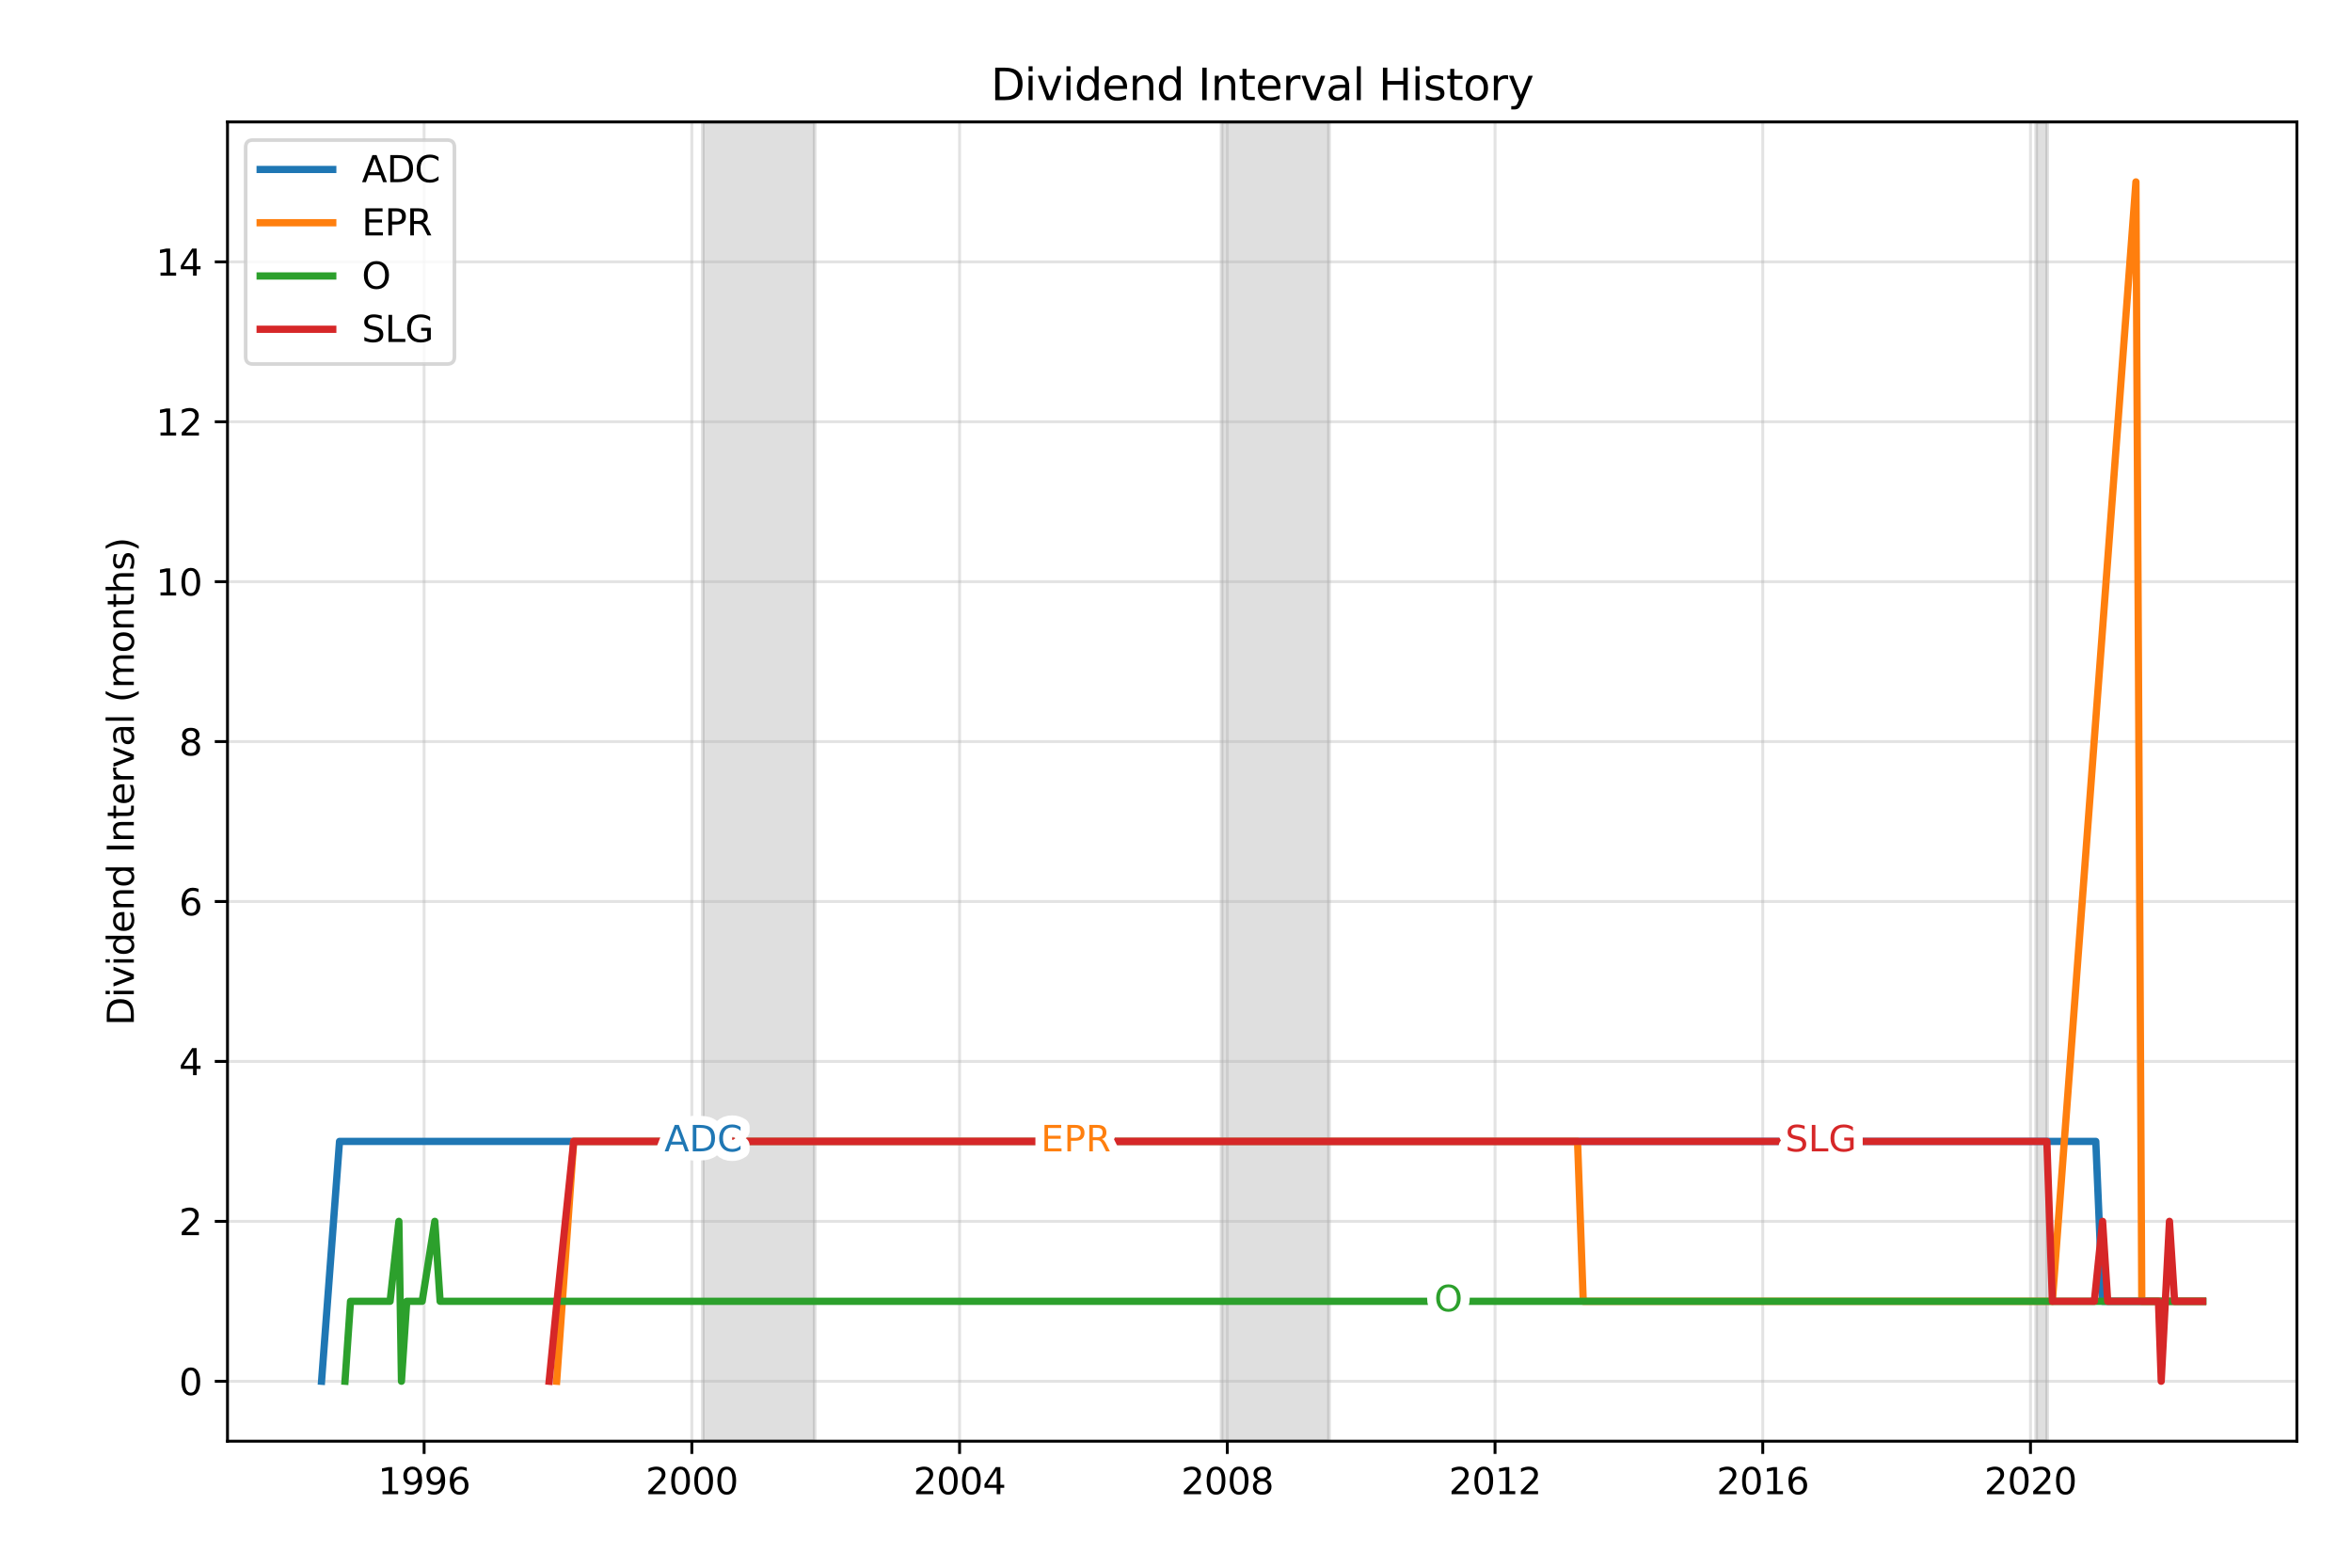 <?xml version="1.0" encoding="utf-8" standalone="no"?>
<!DOCTYPE svg PUBLIC "-//W3C//DTD SVG 1.1//EN"
  "http://www.w3.org/Graphics/SVG/1.1/DTD/svg11.dtd">
<svg xmlns:xlink="http://www.w3.org/1999/xlink" width="648pt" height="432pt" viewBox="0 0 648 432" xmlns="http://www.w3.org/2000/svg" version="1.1">
 <defs>
  <style type="text/css">*{stroke-linejoin: round; stroke-linecap: butt}</style>
 </defs>
 <g id="figure_1">
  <g id="patch_1">
   <path d="M 0 432 
L 648 432 
L 648 0 
L 0 0 
z
" style="fill: #ffffff"/>
  </g>
  <g id="axes_1">
   <g id="patch_2">
    <path d="M 62.677 397.15 
L 632.812 397.15 
L 632.812 33.6 
L 62.677 33.6 
z
" style="fill: #ffffff"/>
   </g>
   <g id="patch_3">
    <path d="M 336.569 397.15 
L 336.569 33.6 
L 366.155 33.6 
L 366.155 397.15 
z
" clip-path="url(#p31784a4da9)" style="fill: #808080; opacity: 0.25; stroke: #808080; stroke-linejoin: miter"/>
   </g>
   <g id="patch_4">
    <path d="M 560.986 397.15 
L 560.986 33.6 
L 564.015 33.6 
L 564.015 397.15 
z
" clip-path="url(#p31784a4da9)" style="fill: #808080; opacity: 0.25; stroke: #808080; stroke-linejoin: miter"/>
   </g>
   <g id="patch_5">
    <path d="M 193.639 397.15 
L 193.639 33.6 
L 224.436 33.6 
L 224.436 397.15 
z
" clip-path="url(#p31784a4da9)" style="fill: #808080; opacity: 0.25; stroke: #808080; stroke-linejoin: miter"/>
   </g>
   <g id="matplotlib.axis_1">
    <g id="xtick_1">
     <g id="line2d_1">
      <path d="M 116.847 397.15 
L 116.847 33.6 
" clip-path="url(#p31784a4da9)" style="fill: none; stroke: #b0b0b0; stroke-opacity: 0.35; stroke-width: 0.8; stroke-linecap: square"/>
     </g>
     <g id="line2d_2">
      <defs>
       <path id="mabb6140035" d="M 0 0 
L 0 3.5 
" style="stroke: #000000; stroke-width: 0.8"/>
      </defs>
      <g>
       <use xlink:href="#mabb6140035" x="116.847" y="397.15" style="stroke: #000000; stroke-width: 0.8"/>
      </g>
     </g>
     <g id="text_1">
      <!-- 1996 -->
      <g transform="translate(104.122 411.748)scale(0.1 -0.1)">
       <defs>
        <path id="DejaVuSans-31" d="M 794 531 
L 1825 531 
L 1825 4091 
L 703 3866 
L 703 4441 
L 1819 4666 
L 2450 4666 
L 2450 531 
L 3481 531 
L 3481 0 
L 794 0 
L 794 531 
z
" transform="scale(0.016)"/>
        <path id="DejaVuSans-39" d="M 703 97 
L 703 672 
Q 941 559 1184 500 
Q 1428 441 1663 441 
Q 2288 441 2617 861 
Q 2947 1281 2994 2138 
Q 2813 1869 2534 1725 
Q 2256 1581 1919 1581 
Q 1219 1581 811 2004 
Q 403 2428 403 3163 
Q 403 3881 828 4315 
Q 1253 4750 1959 4750 
Q 2769 4750 3195 4129 
Q 3622 3509 3622 2328 
Q 3622 1225 3098 567 
Q 2575 -91 1691 -91 
Q 1453 -91 1209 -44 
Q 966 3 703 97 
z
M 1959 2075 
Q 2384 2075 2632 2365 
Q 2881 2656 2881 3163 
Q 2881 3666 2632 3958 
Q 2384 4250 1959 4250 
Q 1534 4250 1286 3958 
Q 1038 3666 1038 3163 
Q 1038 2656 1286 2365 
Q 1534 2075 1959 2075 
z
" transform="scale(0.016)"/>
        <path id="DejaVuSans-36" d="M 2113 2584 
Q 1688 2584 1439 2293 
Q 1191 2003 1191 1497 
Q 1191 994 1439 701 
Q 1688 409 2113 409 
Q 2538 409 2786 701 
Q 3034 994 3034 1497 
Q 3034 2003 2786 2293 
Q 2538 2584 2113 2584 
z
M 3366 4563 
L 3366 3988 
Q 3128 4100 2886 4159 
Q 2644 4219 2406 4219 
Q 1781 4219 1451 3797 
Q 1122 3375 1075 2522 
Q 1259 2794 1537 2939 
Q 1816 3084 2150 3084 
Q 2853 3084 3261 2657 
Q 3669 2231 3669 1497 
Q 3669 778 3244 343 
Q 2819 -91 2113 -91 
Q 1303 -91 875 529 
Q 447 1150 447 2328 
Q 447 3434 972 4092 
Q 1497 4750 2381 4750 
Q 2619 4750 2861 4703 
Q 3103 4656 3366 4563 
z
" transform="scale(0.016)"/>
       </defs>
       <use xlink:href="#DejaVuSans-31"/>
       <use xlink:href="#DejaVuSans-39" x="63.623"/>
       <use xlink:href="#DejaVuSans-39" x="127.246"/>
       <use xlink:href="#DejaVuSans-36" x="190.869"/>
      </g>
     </g>
    </g>
    <g id="xtick_2">
     <g id="line2d_3">
      <path d="M 190.609 397.15 
L 190.609 33.6 
" clip-path="url(#p31784a4da9)" style="fill: none; stroke: #b0b0b0; stroke-opacity: 0.35; stroke-width: 0.8; stroke-linecap: square"/>
     </g>
     <g id="line2d_4">
      <g>
       <use xlink:href="#mabb6140035" x="190.609" y="397.15" style="stroke: #000000; stroke-width: 0.8"/>
      </g>
     </g>
     <g id="text_2">
      <!-- 2000 -->
      <g transform="translate(177.884 411.748)scale(0.1 -0.1)">
       <defs>
        <path id="DejaVuSans-32" d="M 1228 531 
L 3431 531 
L 3431 0 
L 469 0 
L 469 531 
Q 828 903 1448 1529 
Q 2069 2156 2228 2338 
Q 2531 2678 2651 2914 
Q 2772 3150 2772 3378 
Q 2772 3750 2511 3984 
Q 2250 4219 1831 4219 
Q 1534 4219 1204 4116 
Q 875 4013 500 3803 
L 500 4441 
Q 881 4594 1212 4672 
Q 1544 4750 1819 4750 
Q 2544 4750 2975 4387 
Q 3406 4025 3406 3419 
Q 3406 3131 3298 2873 
Q 3191 2616 2906 2266 
Q 2828 2175 2409 1742 
Q 1991 1309 1228 531 
z
" transform="scale(0.016)"/>
        <path id="DejaVuSans-30" d="M 2034 4250 
Q 1547 4250 1301 3770 
Q 1056 3291 1056 2328 
Q 1056 1369 1301 889 
Q 1547 409 2034 409 
Q 2525 409 2770 889 
Q 3016 1369 3016 2328 
Q 3016 3291 2770 3770 
Q 2525 4250 2034 4250 
z
M 2034 4750 
Q 2819 4750 3233 4129 
Q 3647 3509 3647 2328 
Q 3647 1150 3233 529 
Q 2819 -91 2034 -91 
Q 1250 -91 836 529 
Q 422 1150 422 2328 
Q 422 3509 836 4129 
Q 1250 4750 2034 4750 
z
" transform="scale(0.016)"/>
       </defs>
       <use xlink:href="#DejaVuSans-32"/>
       <use xlink:href="#DejaVuSans-30" x="63.623"/>
       <use xlink:href="#DejaVuSans-30" x="127.246"/>
       <use xlink:href="#DejaVuSans-30" x="190.869"/>
      </g>
     </g>
    </g>
    <g id="xtick_3">
     <g id="line2d_5">
      <path d="M 264.372 397.15 
L 264.372 33.6 
" clip-path="url(#p31784a4da9)" style="fill: none; stroke: #b0b0b0; stroke-opacity: 0.35; stroke-width: 0.8; stroke-linecap: square"/>
     </g>
     <g id="line2d_6">
      <g>
       <use xlink:href="#mabb6140035" x="264.372" y="397.15" style="stroke: #000000; stroke-width: 0.8"/>
      </g>
     </g>
     <g id="text_3">
      <!-- 2004 -->
      <g transform="translate(251.647 411.748)scale(0.1 -0.1)">
       <defs>
        <path id="DejaVuSans-34" d="M 2419 4116 
L 825 1625 
L 2419 1625 
L 2419 4116 
z
M 2253 4666 
L 3047 4666 
L 3047 1625 
L 3713 1625 
L 3713 1100 
L 3047 1100 
L 3047 0 
L 2419 0 
L 2419 1100 
L 313 1100 
L 313 1709 
L 2253 4666 
z
" transform="scale(0.016)"/>
       </defs>
       <use xlink:href="#DejaVuSans-32"/>
       <use xlink:href="#DejaVuSans-30" x="63.623"/>
       <use xlink:href="#DejaVuSans-30" x="127.246"/>
       <use xlink:href="#DejaVuSans-34" x="190.869"/>
      </g>
     </g>
    </g>
    <g id="xtick_4">
     <g id="line2d_7">
      <path d="M 338.134 397.15 
L 338.134 33.6 
" clip-path="url(#p31784a4da9)" style="fill: none; stroke: #b0b0b0; stroke-opacity: 0.35; stroke-width: 0.8; stroke-linecap: square"/>
     </g>
     <g id="line2d_8">
      <g>
       <use xlink:href="#mabb6140035" x="338.134" y="397.15" style="stroke: #000000; stroke-width: 0.8"/>
      </g>
     </g>
     <g id="text_4">
      <!-- 2008 -->
      <g transform="translate(325.409 411.748)scale(0.1 -0.1)">
       <defs>
        <path id="DejaVuSans-38" d="M 2034 2216 
Q 1584 2216 1326 1975 
Q 1069 1734 1069 1313 
Q 1069 891 1326 650 
Q 1584 409 2034 409 
Q 2484 409 2743 651 
Q 3003 894 3003 1313 
Q 3003 1734 2745 1975 
Q 2488 2216 2034 2216 
z
M 1403 2484 
Q 997 2584 770 2862 
Q 544 3141 544 3541 
Q 544 4100 942 4425 
Q 1341 4750 2034 4750 
Q 2731 4750 3128 4425 
Q 3525 4100 3525 3541 
Q 3525 3141 3298 2862 
Q 3072 2584 2669 2484 
Q 3125 2378 3379 2068 
Q 3634 1759 3634 1313 
Q 3634 634 3220 271 
Q 2806 -91 2034 -91 
Q 1263 -91 848 271 
Q 434 634 434 1313 
Q 434 1759 690 2068 
Q 947 2378 1403 2484 
z
M 1172 3481 
Q 1172 3119 1398 2916 
Q 1625 2713 2034 2713 
Q 2441 2713 2670 2916 
Q 2900 3119 2900 3481 
Q 2900 3844 2670 4047 
Q 2441 4250 2034 4250 
Q 1625 4250 1398 4047 
Q 1172 3844 1172 3481 
z
" transform="scale(0.016)"/>
       </defs>
       <use xlink:href="#DejaVuSans-32"/>
       <use xlink:href="#DejaVuSans-30" x="63.623"/>
       <use xlink:href="#DejaVuSans-30" x="127.246"/>
       <use xlink:href="#DejaVuSans-38" x="190.869"/>
      </g>
     </g>
    </g>
    <g id="xtick_5">
     <g id="line2d_9">
      <path d="M 411.896 397.15 
L 411.896 33.6 
" clip-path="url(#p31784a4da9)" style="fill: none; stroke: #b0b0b0; stroke-opacity: 0.35; stroke-width: 0.8; stroke-linecap: square"/>
     </g>
     <g id="line2d_10">
      <g>
       <use xlink:href="#mabb6140035" x="411.896" y="397.15" style="stroke: #000000; stroke-width: 0.8"/>
      </g>
     </g>
     <g id="text_5">
      <!-- 2012 -->
      <g transform="translate(399.171 411.748)scale(0.1 -0.1)">
       <use xlink:href="#DejaVuSans-32"/>
       <use xlink:href="#DejaVuSans-30" x="63.623"/>
       <use xlink:href="#DejaVuSans-31" x="127.246"/>
       <use xlink:href="#DejaVuSans-32" x="190.869"/>
      </g>
     </g>
    </g>
    <g id="xtick_6">
     <g id="line2d_11">
      <path d="M 485.659 397.15 
L 485.659 33.6 
" clip-path="url(#p31784a4da9)" style="fill: none; stroke: #b0b0b0; stroke-opacity: 0.35; stroke-width: 0.8; stroke-linecap: square"/>
     </g>
     <g id="line2d_12">
      <g>
       <use xlink:href="#mabb6140035" x="485.659" y="397.15" style="stroke: #000000; stroke-width: 0.8"/>
      </g>
     </g>
     <g id="text_6">
      <!-- 2016 -->
      <g transform="translate(472.934 411.748)scale(0.1 -0.1)">
       <use xlink:href="#DejaVuSans-32"/>
       <use xlink:href="#DejaVuSans-30" x="63.623"/>
       <use xlink:href="#DejaVuSans-31" x="127.246"/>
       <use xlink:href="#DejaVuSans-36" x="190.869"/>
      </g>
     </g>
    </g>
    <g id="xtick_7">
     <g id="line2d_13">
      <path d="M 559.421 397.15 
L 559.421 33.6 
" clip-path="url(#p31784a4da9)" style="fill: none; stroke: #b0b0b0; stroke-opacity: 0.35; stroke-width: 0.8; stroke-linecap: square"/>
     </g>
     <g id="line2d_14">
      <g>
       <use xlink:href="#mabb6140035" x="559.421" y="397.15" style="stroke: #000000; stroke-width: 0.8"/>
      </g>
     </g>
     <g id="text_7">
      <!-- 2020 -->
      <g transform="translate(546.696 411.748)scale(0.1 -0.1)">
       <use xlink:href="#DejaVuSans-32"/>
       <use xlink:href="#DejaVuSans-30" x="63.623"/>
       <use xlink:href="#DejaVuSans-32" x="127.246"/>
       <use xlink:href="#DejaVuSans-30" x="190.869"/>
      </g>
     </g>
    </g>
   </g>
   <g id="matplotlib.axis_2">
    <g id="ytick_1">
     <g id="line2d_15">
      <path d="M 62.677 380.625 
L 632.812 380.625 
" clip-path="url(#p31784a4da9)" style="fill: none; stroke: #b0b0b0; stroke-opacity: 0.35; stroke-width: 0.8; stroke-linecap: square"/>
     </g>
     <g id="line2d_16">
      <defs>
       <path id="mb81b1c0704" d="M 0 0 
L -3.5 0 
" style="stroke: #000000; stroke-width: 0.8"/>
      </defs>
      <g>
       <use xlink:href="#mb81b1c0704" x="62.677" y="380.625" style="stroke: #000000; stroke-width: 0.8"/>
      </g>
     </g>
     <g id="text_8">
      <!-- 0 -->
      <g transform="translate(49.314 384.424)scale(0.1 -0.1)">
       <use xlink:href="#DejaVuSans-30"/>
      </g>
     </g>
    </g>
    <g id="ytick_2">
     <g id="line2d_17">
      <path d="M 62.677 336.558 
L 632.812 336.558 
" clip-path="url(#p31784a4da9)" style="fill: none; stroke: #b0b0b0; stroke-opacity: 0.35; stroke-width: 0.8; stroke-linecap: square"/>
     </g>
     <g id="line2d_18">
      <g>
       <use xlink:href="#mb81b1c0704" x="62.677" y="336.558" style="stroke: #000000; stroke-width: 0.8"/>
      </g>
     </g>
     <g id="text_9">
      <!-- 2 -->
      <g transform="translate(49.314 340.358)scale(0.1 -0.1)">
       <use xlink:href="#DejaVuSans-32"/>
      </g>
     </g>
    </g>
    <g id="ytick_3">
     <g id="line2d_19">
      <path d="M 62.677 292.492 
L 632.812 292.492 
" clip-path="url(#p31784a4da9)" style="fill: none; stroke: #b0b0b0; stroke-opacity: 0.35; stroke-width: 0.8; stroke-linecap: square"/>
     </g>
     <g id="line2d_20">
      <g>
       <use xlink:href="#mb81b1c0704" x="62.677" y="292.492" style="stroke: #000000; stroke-width: 0.8"/>
      </g>
     </g>
     <g id="text_10">
      <!-- 4 -->
      <g transform="translate(49.314 296.291)scale(0.1 -0.1)">
       <use xlink:href="#DejaVuSans-34"/>
      </g>
     </g>
    </g>
    <g id="ytick_4">
     <g id="line2d_21">
      <path d="M 62.677 248.425 
L 632.812 248.425 
" clip-path="url(#p31784a4da9)" style="fill: none; stroke: #b0b0b0; stroke-opacity: 0.35; stroke-width: 0.8; stroke-linecap: square"/>
     </g>
     <g id="line2d_22">
      <g>
       <use xlink:href="#mb81b1c0704" x="62.677" y="248.425" style="stroke: #000000; stroke-width: 0.8"/>
      </g>
     </g>
     <g id="text_11">
      <!-- 6 -->
      <g transform="translate(49.314 252.224)scale(0.1 -0.1)">
       <use xlink:href="#DejaVuSans-36"/>
      </g>
     </g>
    </g>
    <g id="ytick_5">
     <g id="line2d_23">
      <path d="M 62.677 204.358 
L 632.812 204.358 
" clip-path="url(#p31784a4da9)" style="fill: none; stroke: #b0b0b0; stroke-opacity: 0.35; stroke-width: 0.8; stroke-linecap: square"/>
     </g>
     <g id="line2d_24">
      <g>
       <use xlink:href="#mb81b1c0704" x="62.677" y="204.358" style="stroke: #000000; stroke-width: 0.8"/>
      </g>
     </g>
     <g id="text_12">
      <!-- 8 -->
      <g transform="translate(49.314 208.158)scale(0.1 -0.1)">
       <use xlink:href="#DejaVuSans-38"/>
      </g>
     </g>
    </g>
    <g id="ytick_6">
     <g id="line2d_25">
      <path d="M 62.677 160.292 
L 632.812 160.292 
" clip-path="url(#p31784a4da9)" style="fill: none; stroke: #b0b0b0; stroke-opacity: 0.35; stroke-width: 0.8; stroke-linecap: square"/>
     </g>
     <g id="line2d_26">
      <g>
       <use xlink:href="#mb81b1c0704" x="62.677" y="160.292" style="stroke: #000000; stroke-width: 0.8"/>
      </g>
     </g>
     <g id="text_13">
      <!-- 10 -->
      <g transform="translate(42.952 164.091)scale(0.1 -0.1)">
       <use xlink:href="#DejaVuSans-31"/>
       <use xlink:href="#DejaVuSans-30" x="63.623"/>
      </g>
     </g>
    </g>
    <g id="ytick_7">
     <g id="line2d_27">
      <path d="M 62.677 116.225 
L 632.812 116.225 
" clip-path="url(#p31784a4da9)" style="fill: none; stroke: #b0b0b0; stroke-opacity: 0.35; stroke-width: 0.8; stroke-linecap: square"/>
     </g>
     <g id="line2d_28">
      <g>
       <use xlink:href="#mb81b1c0704" x="62.677" y="116.225" style="stroke: #000000; stroke-width: 0.8"/>
      </g>
     </g>
     <g id="text_14">
      <!-- 12 -->
      <g transform="translate(42.952 120.024)scale(0.1 -0.1)">
       <use xlink:href="#DejaVuSans-31"/>
       <use xlink:href="#DejaVuSans-32" x="63.623"/>
      </g>
     </g>
    </g>
    <g id="ytick_8">
     <g id="line2d_29">
      <path d="M 62.677 72.158 
L 632.812 72.158 
" clip-path="url(#p31784a4da9)" style="fill: none; stroke: #b0b0b0; stroke-opacity: 0.35; stroke-width: 0.8; stroke-linecap: square"/>
     </g>
     <g id="line2d_30">
      <g>
       <use xlink:href="#mb81b1c0704" x="62.677" y="72.158" style="stroke: #000000; stroke-width: 0.8"/>
      </g>
     </g>
     <g id="text_15">
      <!-- 14 -->
      <g transform="translate(42.952 75.958)scale(0.1 -0.1)">
       <use xlink:href="#DejaVuSans-31"/>
       <use xlink:href="#DejaVuSans-34" x="63.623"/>
      </g>
     </g>
    </g>
    <g id="text_16">
     <!-- Dividend Interval (months) -->
     <g transform="translate(36.872 282.616)rotate(-90)scale(0.1 -0.1)">
      <defs>
       <path id="DejaVuSans-44" d="M 1259 4147 
L 1259 519 
L 2022 519 
Q 2988 519 3436 956 
Q 3884 1394 3884 2338 
Q 3884 3275 3436 3711 
Q 2988 4147 2022 4147 
L 1259 4147 
z
M 628 4666 
L 1925 4666 
Q 3281 4666 3915 4102 
Q 4550 3538 4550 2338 
Q 4550 1131 3912 565 
Q 3275 0 1925 0 
L 628 0 
L 628 4666 
z
" transform="scale(0.016)"/>
       <path id="DejaVuSans-69" d="M 603 3500 
L 1178 3500 
L 1178 0 
L 603 0 
L 603 3500 
z
M 603 4863 
L 1178 4863 
L 1178 4134 
L 603 4134 
L 603 4863 
z
" transform="scale(0.016)"/>
       <path id="DejaVuSans-76" d="M 191 3500 
L 800 3500 
L 1894 563 
L 2988 3500 
L 3597 3500 
L 2284 0 
L 1503 0 
L 191 3500 
z
" transform="scale(0.016)"/>
       <path id="DejaVuSans-64" d="M 2906 2969 
L 2906 4863 
L 3481 4863 
L 3481 0 
L 2906 0 
L 2906 525 
Q 2725 213 2448 61 
Q 2172 -91 1784 -91 
Q 1150 -91 751 415 
Q 353 922 353 1747 
Q 353 2572 751 3078 
Q 1150 3584 1784 3584 
Q 2172 3584 2448 3432 
Q 2725 3281 2906 2969 
z
M 947 1747 
Q 947 1113 1208 752 
Q 1469 391 1925 391 
Q 2381 391 2643 752 
Q 2906 1113 2906 1747 
Q 2906 2381 2643 2742 
Q 2381 3103 1925 3103 
Q 1469 3103 1208 2742 
Q 947 2381 947 1747 
z
" transform="scale(0.016)"/>
       <path id="DejaVuSans-65" d="M 3597 1894 
L 3597 1613 
L 953 1613 
Q 991 1019 1311 708 
Q 1631 397 2203 397 
Q 2534 397 2845 478 
Q 3156 559 3463 722 
L 3463 178 
Q 3153 47 2828 -22 
Q 2503 -91 2169 -91 
Q 1331 -91 842 396 
Q 353 884 353 1716 
Q 353 2575 817 3079 
Q 1281 3584 2069 3584 
Q 2775 3584 3186 3129 
Q 3597 2675 3597 1894 
z
M 3022 2063 
Q 3016 2534 2758 2815 
Q 2500 3097 2075 3097 
Q 1594 3097 1305 2825 
Q 1016 2553 972 2059 
L 3022 2063 
z
" transform="scale(0.016)"/>
       <path id="DejaVuSans-6e" d="M 3513 2113 
L 3513 0 
L 2938 0 
L 2938 2094 
Q 2938 2591 2744 2837 
Q 2550 3084 2163 3084 
Q 1697 3084 1428 2787 
Q 1159 2491 1159 1978 
L 1159 0 
L 581 0 
L 581 3500 
L 1159 3500 
L 1159 2956 
Q 1366 3272 1645 3428 
Q 1925 3584 2291 3584 
Q 2894 3584 3203 3211 
Q 3513 2838 3513 2113 
z
" transform="scale(0.016)"/>
       <path id="DejaVuSans-20" transform="scale(0.016)"/>
       <path id="DejaVuSans-49" d="M 628 4666 
L 1259 4666 
L 1259 0 
L 628 0 
L 628 4666 
z
" transform="scale(0.016)"/>
       <path id="DejaVuSans-74" d="M 1172 4494 
L 1172 3500 
L 2356 3500 
L 2356 3053 
L 1172 3053 
L 1172 1153 
Q 1172 725 1289 603 
Q 1406 481 1766 481 
L 2356 481 
L 2356 0 
L 1766 0 
Q 1100 0 847 248 
Q 594 497 594 1153 
L 594 3053 
L 172 3053 
L 172 3500 
L 594 3500 
L 594 4494 
L 1172 4494 
z
" transform="scale(0.016)"/>
       <path id="DejaVuSans-72" d="M 2631 2963 
Q 2534 3019 2420 3045 
Q 2306 3072 2169 3072 
Q 1681 3072 1420 2755 
Q 1159 2438 1159 1844 
L 1159 0 
L 581 0 
L 581 3500 
L 1159 3500 
L 1159 2956 
Q 1341 3275 1631 3429 
Q 1922 3584 2338 3584 
Q 2397 3584 2469 3576 
Q 2541 3569 2628 3553 
L 2631 2963 
z
" transform="scale(0.016)"/>
       <path id="DejaVuSans-61" d="M 2194 1759 
Q 1497 1759 1228 1600 
Q 959 1441 959 1056 
Q 959 750 1161 570 
Q 1363 391 1709 391 
Q 2188 391 2477 730 
Q 2766 1069 2766 1631 
L 2766 1759 
L 2194 1759 
z
M 3341 1997 
L 3341 0 
L 2766 0 
L 2766 531 
Q 2569 213 2275 61 
Q 1981 -91 1556 -91 
Q 1019 -91 701 211 
Q 384 513 384 1019 
Q 384 1609 779 1909 
Q 1175 2209 1959 2209 
L 2766 2209 
L 2766 2266 
Q 2766 2663 2505 2880 
Q 2244 3097 1772 3097 
Q 1472 3097 1187 3025 
Q 903 2953 641 2809 
L 641 3341 
Q 956 3463 1253 3523 
Q 1550 3584 1831 3584 
Q 2591 3584 2966 3190 
Q 3341 2797 3341 1997 
z
" transform="scale(0.016)"/>
       <path id="DejaVuSans-6c" d="M 603 4863 
L 1178 4863 
L 1178 0 
L 603 0 
L 603 4863 
z
" transform="scale(0.016)"/>
       <path id="DejaVuSans-28" d="M 1984 4856 
Q 1566 4138 1362 3434 
Q 1159 2731 1159 2009 
Q 1159 1288 1364 580 
Q 1569 -128 1984 -844 
L 1484 -844 
Q 1016 -109 783 600 
Q 550 1309 550 2009 
Q 550 2706 781 3412 
Q 1013 4119 1484 4856 
L 1984 4856 
z
" transform="scale(0.016)"/>
       <path id="DejaVuSans-6d" d="M 3328 2828 
Q 3544 3216 3844 3400 
Q 4144 3584 4550 3584 
Q 5097 3584 5394 3201 
Q 5691 2819 5691 2113 
L 5691 0 
L 5113 0 
L 5113 2094 
Q 5113 2597 4934 2840 
Q 4756 3084 4391 3084 
Q 3944 3084 3684 2787 
Q 3425 2491 3425 1978 
L 3425 0 
L 2847 0 
L 2847 2094 
Q 2847 2600 2669 2842 
Q 2491 3084 2119 3084 
Q 1678 3084 1418 2786 
Q 1159 2488 1159 1978 
L 1159 0 
L 581 0 
L 581 3500 
L 1159 3500 
L 1159 2956 
Q 1356 3278 1631 3431 
Q 1906 3584 2284 3584 
Q 2666 3584 2933 3390 
Q 3200 3197 3328 2828 
z
" transform="scale(0.016)"/>
       <path id="DejaVuSans-6f" d="M 1959 3097 
Q 1497 3097 1228 2736 
Q 959 2375 959 1747 
Q 959 1119 1226 758 
Q 1494 397 1959 397 
Q 2419 397 2687 759 
Q 2956 1122 2956 1747 
Q 2956 2369 2687 2733 
Q 2419 3097 1959 3097 
z
M 1959 3584 
Q 2709 3584 3137 3096 
Q 3566 2609 3566 1747 
Q 3566 888 3137 398 
Q 2709 -91 1959 -91 
Q 1206 -91 779 398 
Q 353 888 353 1747 
Q 353 2609 779 3096 
Q 1206 3584 1959 3584 
z
" transform="scale(0.016)"/>
       <path id="DejaVuSans-68" d="M 3513 2113 
L 3513 0 
L 2938 0 
L 2938 2094 
Q 2938 2591 2744 2837 
Q 2550 3084 2163 3084 
Q 1697 3084 1428 2787 
Q 1159 2491 1159 1978 
L 1159 0 
L 581 0 
L 581 4863 
L 1159 4863 
L 1159 2956 
Q 1366 3272 1645 3428 
Q 1925 3584 2291 3584 
Q 2894 3584 3203 3211 
Q 3513 2838 3513 2113 
z
" transform="scale(0.016)"/>
       <path id="DejaVuSans-73" d="M 2834 3397 
L 2834 2853 
Q 2591 2978 2328 3040 
Q 2066 3103 1784 3103 
Q 1356 3103 1142 2972 
Q 928 2841 928 2578 
Q 928 2378 1081 2264 
Q 1234 2150 1697 2047 
L 1894 2003 
Q 2506 1872 2764 1633 
Q 3022 1394 3022 966 
Q 3022 478 2636 193 
Q 2250 -91 1575 -91 
Q 1294 -91 989 -36 
Q 684 19 347 128 
L 347 722 
Q 666 556 975 473 
Q 1284 391 1588 391 
Q 1994 391 2212 530 
Q 2431 669 2431 922 
Q 2431 1156 2273 1281 
Q 2116 1406 1581 1522 
L 1381 1569 
Q 847 1681 609 1914 
Q 372 2147 372 2553 
Q 372 3047 722 3315 
Q 1072 3584 1716 3584 
Q 2034 3584 2315 3537 
Q 2597 3491 2834 3397 
z
" transform="scale(0.016)"/>
       <path id="DejaVuSans-29" d="M 513 4856 
L 1013 4856 
Q 1481 4119 1714 3412 
Q 1947 2706 1947 2009 
Q 1947 1309 1714 600 
Q 1481 -109 1013 -844 
L 513 -844 
Q 928 -128 1133 580 
Q 1338 1288 1338 2009 
Q 1338 2731 1133 3434 
Q 928 4138 513 4856 
z
" transform="scale(0.016)"/>
      </defs>
      <use xlink:href="#DejaVuSans-44"/>
      <use xlink:href="#DejaVuSans-69" x="77.002"/>
      <use xlink:href="#DejaVuSans-76" x="104.785"/>
      <use xlink:href="#DejaVuSans-69" x="163.965"/>
      <use xlink:href="#DejaVuSans-64" x="191.748"/>
      <use xlink:href="#DejaVuSans-65" x="255.225"/>
      <use xlink:href="#DejaVuSans-6e" x="316.748"/>
      <use xlink:href="#DejaVuSans-64" x="380.127"/>
      <use xlink:href="#DejaVuSans-20" x="443.604"/>
      <use xlink:href="#DejaVuSans-49" x="475.391"/>
      <use xlink:href="#DejaVuSans-6e" x="504.883"/>
      <use xlink:href="#DejaVuSans-74" x="568.262"/>
      <use xlink:href="#DejaVuSans-65" x="607.471"/>
      <use xlink:href="#DejaVuSans-72" x="668.994"/>
      <use xlink:href="#DejaVuSans-76" x="710.107"/>
      <use xlink:href="#DejaVuSans-61" x="769.287"/>
      <use xlink:href="#DejaVuSans-6c" x="830.566"/>
      <use xlink:href="#DejaVuSans-20" x="858.35"/>
      <use xlink:href="#DejaVuSans-28" x="890.137"/>
      <use xlink:href="#DejaVuSans-6d" x="929.15"/>
      <use xlink:href="#DejaVuSans-6f" x="1026.562"/>
      <use xlink:href="#DejaVuSans-6e" x="1087.744"/>
      <use xlink:href="#DejaVuSans-74" x="1151.123"/>
      <use xlink:href="#DejaVuSans-68" x="1190.332"/>
      <use xlink:href="#DejaVuSans-73" x="1253.711"/>
      <use xlink:href="#DejaVuSans-29" x="1305.811"/>
     </g>
    </g>
   </g>
   <g id="line2d_31">
    <path d="M 88.592 380.625 
L 93.54 314.525 
L 97.983 314.525 
L 102.728 314.525 
L 107.424 314.525 
L 112.018 314.525 
L 116.259 314.525 
L 121.207 314.525 
L 125.801 314.525 
L 130.446 314.525 
L 134.687 314.525 
L 139.281 314.525 
L 144.229 314.525 
L 148.874 314.525 
L 153.115 314.525 
L 158.063 314.525 
L 162.657 314.525 
L 167.403 314.525 
L 171.644 314.525 
L 176.592 314.525 
L 181.186 314.525 
L 185.831 314.525 
L 190.072 314.525 
L 195.07 314.525 
L 199.664 314.525 
L 204.259 314.525 
L 208.5 314.525 
L 213.448 314.525 
L 218.042 314.525 
L 222.636 314.525 
L 226.877 314.525 
L 231.775 314.525 
L 236.419 314.525 
L 241.014 314.525 
L 245.255 314.525 
L 250.203 314.525 
L 254.847 314.525 
L 259.492 314.525 
L 263.683 314.525 
L 268.832 314.525 
L 273.427 314.525 
L 278.072 314.525 
L 282.313 314.525 
L 287.26 314.525 
L 291.855 314.525 
L 296.5 314.525 
L 300.741 314.525 
L 305.688 314.525 
L 310.283 314.525 
L 314.877 314.525 
L 319.118 314.525 
L 324.066 314.525 
L 328.66 314.525 
L 333.255 314.525 
L 337.496 314.525 
L 342.494 314.525 
L 347.088 314.525 
L 351.733 314.525 
L 355.924 314.525 
L 360.922 314.525 
L 365.516 314.525 
L 370.262 314.525 
L 374.301 314.525 
L 379.451 314.525 
L 384.045 314.525 
L 388.69 314.525 
L 392.678 314.525 
L 397.879 314.525 
L 402.473 314.525 
L 407.118 314.525 
L 411.056 314.525 
L 416.307 314.525 
L 420.901 314.525 
L 425.495 314.525 
L 429.433 314.525 
L 434.634 314.525 
L 439.278 314.525 
L 443.923 314.525 
L 448.114 314.525 
L 453.112 314.525 
L 457.706 314.525 
L 462.351 314.525 
L 466.592 314.525 
L 471.54 314.525 
L 476.134 314.525 
L 480.88 314.525 
L 484.97 314.525 
L 490.119 314.525 
L 494.714 314.525 
L 499.359 314.525 
L 503.6 314.525 
L 508.547 314.525 
L 513.142 314.525 
L 517.787 314.525 
L 521.927 314.525 
L 526.925 314.525 
L 531.57 314.525 
L 536.164 314.525 
L 540.405 314.525 
L 545.353 314.525 
L 549.947 314.525 
L 554.542 314.525 
L 558.783 314.525 
L 563.73 314.525 
L 568.325 314.525 
L 572.919 314.525 
L 577.412 314.525 
L 579.281 358.592 
L 580.694 358.592 
L 582.36 358.592 
L 583.875 358.592 
L 585.289 358.592 
L 586.955 358.592 
L 588.469 358.592 
L 590.085 358.592 
L 591.599 358.592 
L 593.064 358.592 
L 594.679 358.592 
L 596.244 358.592 
L 597.708 358.592 
L 599.122 358.592 
L 600.788 358.592 
L 602.252 358.592 
L 603.717 358.592 
L 605.383 358.592 
L 606.847 358.592 
" clip-path="url(#p31784a4da9)" style="fill: none; stroke: #1f77b4; stroke-width: 2; stroke-linecap: square"/>
   </g>
   <g id="line2d_32">
    <path d="M 153.367 380.625 
L 158.063 314.525 
L 434.634 314.525 
L 436.199 358.592 
L 565.447 358.592 
L 588.469 50.125 
L 590.085 358.592 
L 606.847 358.592 
L 606.847 358.592 
" clip-path="url(#p31784a4da9)" style="fill: none; stroke: #ff7f0e; stroke-width: 2; stroke-linecap: square"/>
   </g>
   <g id="line2d_33">
    <path d="M 95.054 380.625 
L 96.569 358.592 
L 107.474 358.592 
L 109.898 336.558 
L 110.604 380.625 
L 112.069 358.592 
L 116.31 358.592 
L 119.793 336.558 
L 121.257 358.592 
L 606.897 358.592 
L 606.897 358.592 
" clip-path="url(#p31784a4da9)" style="fill: none; stroke: #2ca02c; stroke-width: 2; stroke-linecap: square"/>
   </g>
   <g id="line2d_34">
    <path d="M 151.297 380.625 
L 153.468 358.592 
L 158.063 314.525 
L 162.657 314.525 
L 167.403 314.525 
L 172.048 314.525 
L 176.592 314.525 
L 181.186 314.525 
L 185.831 314.525 
L 190.476 314.525 
L 195.07 314.525 
L 199.664 314.525 
L 204.259 314.525 
L 208.853 314.525 
L 213.448 314.525 
L 218.042 314.525 
L 222.636 314.525 
L 227.281 314.525 
L 231.775 314.525 
L 236.419 314.525 
L 241.064 314.525 
L 245.709 314.525 
L 250.253 314.525 
L 254.847 314.525 
L 259.492 314.525 
L 264.238 314.525 
L 268.832 314.525 
L 273.427 314.525 
L 278.072 314.525 
L 282.717 314.525 
L 287.26 314.525 
L 291.855 314.525 
L 296.5 314.525 
L 301.094 314.525 
L 305.688 314.525 
L 310.283 314.525 
L 314.877 314.525 
L 319.471 314.525 
L 324.066 314.525 
L 328.66 314.525 
L 333.255 314.525 
L 337.899 314.525 
L 342.494 314.525 
L 347.088 314.525 
L 351.733 314.525 
L 356.529 314.525 
L 360.922 314.525 
L 365.516 314.525 
L 370.262 314.525 
L 374.957 314.525 
L 379.451 314.525 
L 384.045 314.525 
L 388.69 314.525 
L 393.385 314.525 
L 397.879 314.525 
L 402.473 314.525 
L 407.118 314.525 
L 411.712 314.525 
L 416.307 314.525 
L 420.952 314.525 
L 425.495 314.525 
L 430.191 314.525 
L 434.684 314.525 
L 439.329 314.525 
L 443.923 314.525 
L 448.568 314.525 
L 453.112 314.525 
L 457.706 314.525 
L 462.351 314.525 
L 467.148 314.525 
L 471.54 314.525 
L 476.134 314.525 
L 480.88 314.525 
L 485.576 314.525 
L 490.119 314.525 
L 494.714 314.525 
L 499.359 314.525 
L 504.004 314.525 
L 508.547 314.525 
L 513.142 314.525 
L 517.837 314.525 
L 522.432 314.525 
L 526.975 314.525 
L 531.57 314.525 
L 536.164 314.525 
L 540.96 314.525 
L 545.353 314.525 
L 549.947 314.525 
L 554.592 314.525 
L 559.388 314.525 
L 563.932 314.525 
L 565.447 358.592 
L 566.911 358.592 
L 568.527 358.592 
L 570.092 358.592 
L 571.556 358.592 
L 573.172 358.592 
L 574.686 358.592 
L 576.15 358.592 
L 577.009 358.592 
L 579.281 336.558 
L 580.694 358.592 
L 582.36 358.592 
L 583.875 358.592 
L 585.289 358.592 
L 586.955 358.592 
L 588.469 358.592 
L 590.085 358.592 
L 591.599 358.592 
L 593.064 358.592 
L 594.679 358.592 
L 595.437 380.625 
L 597.708 336.558 
L 599.122 358.592 
L 600.788 358.592 
L 602.252 358.592 
L 603.717 358.592 
L 605.383 358.592 
L 606.847 358.592 
" clip-path="url(#p31784a4da9)" style="fill: none; stroke: #d62728; stroke-width: 2; stroke-linecap: square"/>
   </g>
   <g id="text_17">
    <path d="M 186.465 310.966 
L 185.126 314.594 
L 187.807 314.594 
L 186.465 310.966 
z
M 185.907 309.994 
L 187.026 309.994 
L 189.804 317.284 
L 188.779 317.284 
L 188.115 315.414 
L 184.829 315.414 
L 184.165 317.284 
L 183.124 317.284 
L 185.907 309.994 
z
M 191.854 310.805 
L 191.854 316.473 
L 193.046 316.473 
Q 194.556 316.473 195.256 315.791 
Q 195.956 315.106 195.956 313.631 
Q 195.956 312.167 195.256 311.486 
Q 194.556 310.805 193.046 310.805 
L 191.854 310.805 
z
M 190.868 309.994 
L 192.895 309.994 
Q 195.013 309.994 196.004 310.875 
Q 196.996 311.756 196.996 313.631 
Q 196.996 315.517 195.999 316.402 
Q 195.004 317.284 192.895 317.284 
L 190.868 317.284 
L 190.868 309.994 
z
M 204.028 310.556 
L 204.028 311.595 
Q 203.529 311.131 202.965 310.903 
Q 202.401 310.673 201.767 310.673 
Q 200.517 310.673 199.853 311.438 
Q 199.189 312.202 199.189 313.647 
Q 199.189 315.087 199.853 315.852 
Q 200.517 316.616 201.767 316.616 
Q 202.401 316.616 202.965 316.386 
Q 203.529 316.156 204.028 315.692 
L 204.028 316.723 
Q 203.511 317.075 202.931 317.252 
Q 202.353 317.427 201.709 317.427 
Q 200.053 317.427 199.1 316.414 
Q 198.148 315.4 198.148 313.647 
Q 198.148 311.889 199.1 310.877 
Q 200.053 309.863 201.709 309.863 
Q 202.362 309.863 202.94 310.036 
Q 203.52 310.209 204.028 310.556 
z
" clip-path="url(#p31784a4da9)" style="fill: #1f77b4; stroke: #ffffff; stroke-width: 5"/>
    <path d="M 186.465 310.966 
L 185.126 314.594 
L 187.807 314.594 
L 186.465 310.966 
z
M 185.907 309.994 
L 187.026 309.994 
L 189.804 317.284 
L 188.779 317.284 
L 188.115 315.414 
L 184.829 315.414 
L 184.165 317.284 
L 183.124 317.284 
L 185.907 309.994 
z
M 191.854 310.805 
L 191.854 316.473 
L 193.046 316.473 
Q 194.556 316.473 195.256 315.791 
Q 195.956 315.106 195.956 313.631 
Q 195.956 312.167 195.256 311.486 
Q 194.556 310.805 193.046 310.805 
L 191.854 310.805 
z
M 190.868 309.994 
L 192.895 309.994 
Q 195.013 309.994 196.004 310.875 
Q 196.996 311.756 196.996 313.631 
Q 196.996 315.517 195.999 316.402 
Q 195.004 317.284 192.895 317.284 
L 190.868 317.284 
L 190.868 309.994 
z
M 204.028 310.556 
L 204.028 311.595 
Q 203.529 311.131 202.965 310.903 
Q 202.401 310.673 201.767 310.673 
Q 200.517 310.673 199.853 311.438 
Q 199.189 312.202 199.189 313.647 
Q 199.189 315.087 199.853 315.852 
Q 200.517 316.616 201.767 316.616 
Q 202.401 316.616 202.965 316.386 
Q 203.529 316.156 204.028 315.692 
L 204.028 316.723 
Q 203.511 317.075 202.931 317.252 
Q 202.353 317.427 201.709 317.427 
Q 200.053 317.427 199.1 316.414 
Q 198.148 315.4 198.148 313.647 
Q 198.148 311.889 199.1 310.877 
Q 200.053 309.863 201.709 309.863 
Q 202.362 309.863 202.94 310.036 
Q 203.52 310.209 204.028 310.556 
z
" clip-path="url(#p31784a4da9)" style="fill: #1f77b4"/>
   </g>
   <g id="text_18">
    <path d="M 287.765 309.994 
L 292.374 309.994 
L 292.374 310.825 
L 288.751 310.825 
L 288.751 312.983 
L 292.223 312.983 
L 292.223 313.812 
L 288.751 313.812 
L 288.751 316.455 
L 292.462 316.455 
L 292.462 317.284 
L 287.765 317.284 
L 287.765 309.994 
z
M 295.069 310.805 
L 295.069 313.544 
L 296.31 313.544 
Q 296.999 313.544 297.374 313.188 
Q 297.751 312.831 297.751 312.172 
Q 297.751 311.517 297.374 311.161 
Q 296.999 310.805 296.31 310.805 
L 295.069 310.805 
z
M 294.083 309.994 
L 296.31 309.994 
Q 297.537 309.994 298.163 310.548 
Q 298.791 311.103 298.791 312.172 
Q 298.791 313.252 298.163 313.803 
Q 297.537 314.355 296.31 314.355 
L 295.069 314.355 
L 295.069 317.284 
L 294.083 317.284 
L 294.083 309.994 
z
M 303.572 313.866 
Q 303.889 313.973 304.189 314.325 
Q 304.489 314.677 304.792 315.292 
L 305.793 317.284 
L 304.732 317.284 
L 303.801 315.414 
Q 303.439 314.681 303.1 314.442 
Q 302.761 314.203 302.175 314.203 
L 301.1 314.203 
L 301.1 317.284 
L 300.114 317.284 
L 300.114 309.994 
L 302.34 309.994 
Q 303.59 309.994 304.206 310.517 
Q 304.822 311.039 304.822 312.094 
Q 304.822 312.783 304.501 313.238 
Q 304.181 313.691 303.572 313.866 
z
M 301.1 310.805 
L 301.1 313.392 
L 302.34 313.392 
Q 303.053 313.392 303.417 313.062 
Q 303.781 312.733 303.781 312.094 
Q 303.781 311.455 303.417 311.13 
Q 303.053 310.805 302.34 310.805 
L 301.1 310.805 
z
" clip-path="url(#p31784a4da9)" style="fill: #ff7f0e; stroke: #ffffff; stroke-width: 5"/>
    <path d="M 287.765 309.994 
L 292.374 309.994 
L 292.374 310.825 
L 288.751 310.825 
L 288.751 312.983 
L 292.223 312.983 
L 292.223 313.812 
L 288.751 313.812 
L 288.751 316.455 
L 292.462 316.455 
L 292.462 317.284 
L 287.765 317.284 
L 287.765 309.994 
z
M 295.069 310.805 
L 295.069 313.544 
L 296.31 313.544 
Q 296.999 313.544 297.374 313.188 
Q 297.751 312.831 297.751 312.172 
Q 297.751 311.517 297.374 311.161 
Q 296.999 310.805 296.31 310.805 
L 295.069 310.805 
z
M 294.083 309.994 
L 296.31 309.994 
Q 297.537 309.994 298.163 310.548 
Q 298.791 311.103 298.791 312.172 
Q 298.791 313.252 298.163 313.803 
Q 297.537 314.355 296.31 314.355 
L 295.069 314.355 
L 295.069 317.284 
L 294.083 317.284 
L 294.083 309.994 
z
M 303.572 313.866 
Q 303.889 313.973 304.189 314.325 
Q 304.489 314.677 304.792 315.292 
L 305.793 317.284 
L 304.732 317.284 
L 303.801 315.414 
Q 303.439 314.681 303.1 314.442 
Q 302.761 314.203 302.175 314.203 
L 301.1 314.203 
L 301.1 317.284 
L 300.114 317.284 
L 300.114 309.994 
L 302.34 309.994 
Q 303.59 309.994 304.206 310.517 
Q 304.822 311.039 304.822 312.094 
Q 304.822 312.783 304.501 313.238 
Q 304.181 313.691 303.572 313.866 
z
M 301.1 310.805 
L 301.1 313.392 
L 302.34 313.392 
Q 303.053 313.392 303.417 313.062 
Q 303.781 312.733 303.781 312.094 
Q 303.781 311.455 303.417 311.13 
Q 303.053 310.805 302.34 310.805 
L 301.1 310.805 
z
" clip-path="url(#p31784a4da9)" style="fill: #ff7f0e"/>
   </g>
   <g id="text_19">
    <path d="M 399.061 354.729 
Q 397.986 354.729 397.354 355.531 
Q 396.722 356.331 396.722 357.714 
Q 396.722 359.09 397.354 359.892 
Q 397.986 360.692 399.061 360.692 
Q 400.135 360.692 400.763 359.892 
Q 401.391 359.09 401.391 357.714 
Q 401.391 356.331 400.763 355.531 
Q 400.135 354.729 399.061 354.729 
z
M 399.061 353.929 
Q 400.594 353.929 401.511 354.957 
Q 402.43 355.985 402.43 357.714 
Q 402.43 359.437 401.511 360.465 
Q 400.594 361.493 399.061 361.493 
Q 397.524 361.493 396.602 360.468 
Q 395.682 359.442 395.682 357.714 
Q 395.682 355.985 396.602 354.957 
Q 397.524 353.929 399.061 353.929 
z
" clip-path="url(#p31784a4da9)" style="fill: #2ca02c; stroke: #ffffff; stroke-width: 5"/>
    <path d="M 399.061 354.729 
Q 397.986 354.729 397.354 355.531 
Q 396.722 356.331 396.722 357.714 
Q 396.722 359.09 397.354 359.892 
Q 397.986 360.692 399.061 360.692 
Q 400.135 360.692 400.763 359.892 
Q 401.391 359.09 401.391 357.714 
Q 401.391 356.331 400.763 355.531 
Q 400.135 354.729 399.061 354.729 
z
M 399.061 353.929 
Q 400.594 353.929 401.511 354.957 
Q 402.43 355.985 402.43 357.714 
Q 402.43 359.437 401.511 360.465 
Q 400.594 361.493 399.061 361.493 
Q 397.524 361.493 396.602 360.468 
Q 395.682 359.442 395.682 357.714 
Q 395.682 355.985 396.602 354.957 
Q 397.524 353.929 399.061 353.929 
z
" clip-path="url(#p31784a4da9)" style="fill: #2ca02c"/>
   </g>
   <g id="text_20">
    <path d="M 497.198 310.233 
L 497.198 311.195 
Q 496.637 310.927 496.139 310.795 
Q 495.641 310.663 495.177 310.663 
Q 494.372 310.663 493.934 310.975 
Q 493.497 311.288 493.497 311.864 
Q 493.497 312.348 493.787 312.595 
Q 494.078 312.841 494.889 312.992 
L 495.484 313.114 
Q 496.587 313.325 497.112 313.855 
Q 497.637 314.384 497.637 315.272 
Q 497.637 316.333 496.927 316.88 
Q 496.217 317.427 494.845 317.427 
Q 494.328 317.427 493.744 317.309 
Q 493.161 317.192 492.536 316.962 
L 492.536 315.947 
Q 493.136 316.283 493.712 316.455 
Q 494.289 316.625 494.845 316.625 
Q 495.689 316.625 496.148 316.294 
Q 496.608 315.961 496.608 315.345 
Q 496.608 314.809 496.278 314.506 
Q 495.948 314.203 495.197 314.052 
L 494.595 313.934 
Q 493.492 313.716 492.998 313.247 
Q 492.506 312.778 492.506 311.942 
Q 492.506 310.975 493.187 310.419 
Q 493.869 309.863 495.064 309.863 
Q 495.578 309.863 496.109 309.956 
Q 496.642 310.048 497.198 310.233 
z
M 499.176 309.994 
L 500.162 309.994 
L 500.162 316.455 
L 503.712 316.455 
L 503.712 317.284 
L 499.176 317.284 
L 499.176 309.994 
z
M 509.717 316.244 
L 509.717 314.286 
L 508.106 314.286 
L 508.106 313.475 
L 510.694 313.475 
L 510.694 316.606 
Q 510.124 317.011 509.435 317.219 
Q 508.747 317.427 507.966 317.427 
Q 506.256 317.427 505.291 316.428 
Q 504.327 315.428 504.327 313.647 
Q 504.327 311.859 505.291 310.861 
Q 506.256 309.863 507.966 309.863 
Q 508.678 309.863 509.32 310.039 
Q 509.963 310.214 510.505 310.556 
L 510.505 311.606 
Q 509.958 311.142 509.342 310.908 
Q 508.727 310.673 508.049 310.673 
Q 506.71 310.673 506.038 311.42 
Q 505.367 312.167 505.367 313.647 
Q 505.367 315.122 506.038 315.869 
Q 506.71 316.616 508.049 316.616 
Q 508.57 316.616 508.98 316.525 
Q 509.391 316.434 509.717 316.244 
z
" clip-path="url(#p31784a4da9)" style="fill: #d62728; stroke: #ffffff; stroke-width: 5"/>
    <path d="M 497.198 310.233 
L 497.198 311.195 
Q 496.637 310.927 496.139 310.795 
Q 495.641 310.663 495.177 310.663 
Q 494.372 310.663 493.934 310.975 
Q 493.497 311.288 493.497 311.864 
Q 493.497 312.348 493.787 312.595 
Q 494.078 312.841 494.889 312.992 
L 495.484 313.114 
Q 496.587 313.325 497.112 313.855 
Q 497.637 314.384 497.637 315.272 
Q 497.637 316.333 496.927 316.88 
Q 496.217 317.427 494.845 317.427 
Q 494.328 317.427 493.744 317.309 
Q 493.161 317.192 492.536 316.962 
L 492.536 315.947 
Q 493.136 316.283 493.712 316.455 
Q 494.289 316.625 494.845 316.625 
Q 495.689 316.625 496.148 316.294 
Q 496.608 315.961 496.608 315.345 
Q 496.608 314.809 496.278 314.506 
Q 495.948 314.203 495.197 314.052 
L 494.595 313.934 
Q 493.492 313.716 492.998 313.247 
Q 492.506 312.778 492.506 311.942 
Q 492.506 310.975 493.187 310.419 
Q 493.869 309.863 495.064 309.863 
Q 495.578 309.863 496.109 309.956 
Q 496.642 310.048 497.198 310.233 
z
M 499.176 309.994 
L 500.162 309.994 
L 500.162 316.455 
L 503.712 316.455 
L 503.712 317.284 
L 499.176 317.284 
L 499.176 309.994 
z
M 509.717 316.244 
L 509.717 314.286 
L 508.106 314.286 
L 508.106 313.475 
L 510.694 313.475 
L 510.694 316.606 
Q 510.124 317.011 509.435 317.219 
Q 508.747 317.427 507.966 317.427 
Q 506.256 317.427 505.291 316.428 
Q 504.327 315.428 504.327 313.647 
Q 504.327 311.859 505.291 310.861 
Q 506.256 309.863 507.966 309.863 
Q 508.678 309.863 509.32 310.039 
Q 509.963 310.214 510.505 310.556 
L 510.505 311.606 
Q 509.958 311.142 509.342 310.908 
Q 508.727 310.673 508.049 310.673 
Q 506.71 310.673 506.038 311.42 
Q 505.367 312.167 505.367 313.647 
Q 505.367 315.122 506.038 315.869 
Q 506.71 316.616 508.049 316.616 
Q 508.57 316.616 508.98 316.525 
Q 509.391 316.434 509.717 316.244 
z
" clip-path="url(#p31784a4da9)" style="fill: #d62728"/>
   </g>
   <g id="patch_6">
    <path d="M 62.677 397.15 
L 62.677 33.6 
" style="fill: none; stroke: #000000; stroke-width: 0.8; stroke-linejoin: miter; stroke-linecap: square"/>
   </g>
   <g id="patch_7">
    <path d="M 632.812 397.15 
L 632.812 33.6 
" style="fill: none; stroke: #000000; stroke-width: 0.8; stroke-linejoin: miter; stroke-linecap: square"/>
   </g>
   <g id="patch_8">
    <path d="M 62.677 397.15 
L 632.812 397.15 
" style="fill: none; stroke: #000000; stroke-width: 0.8; stroke-linejoin: miter; stroke-linecap: square"/>
   </g>
   <g id="patch_9">
    <path d="M 62.677 33.6 
L 632.812 33.6 
" style="fill: none; stroke: #000000; stroke-width: 0.8; stroke-linejoin: miter; stroke-linecap: square"/>
   </g>
   <g id="text_21">
    <!-- Dividend Interval History -->
    <g transform="translate(272.989 27.6)scale(0.12 -0.12)">
     <defs>
      <path id="DejaVuSans-48" d="M 628 4666 
L 1259 4666 
L 1259 2753 
L 3553 2753 
L 3553 4666 
L 4184 4666 
L 4184 0 
L 3553 0 
L 3553 2222 
L 1259 2222 
L 1259 0 
L 628 0 
L 628 4666 
z
" transform="scale(0.016)"/>
      <path id="DejaVuSans-79" d="M 2059 -325 
Q 1816 -950 1584 -1140 
Q 1353 -1331 966 -1331 
L 506 -1331 
L 506 -850 
L 844 -850 
Q 1081 -850 1212 -737 
Q 1344 -625 1503 -206 
L 1606 56 
L 191 3500 
L 800 3500 
L 1894 763 
L 2988 3500 
L 3597 3500 
L 2059 -325 
z
" transform="scale(0.016)"/>
     </defs>
     <use xlink:href="#DejaVuSans-44"/>
     <use xlink:href="#DejaVuSans-69" x="77.002"/>
     <use xlink:href="#DejaVuSans-76" x="104.785"/>
     <use xlink:href="#DejaVuSans-69" x="163.965"/>
     <use xlink:href="#DejaVuSans-64" x="191.748"/>
     <use xlink:href="#DejaVuSans-65" x="255.225"/>
     <use xlink:href="#DejaVuSans-6e" x="316.748"/>
     <use xlink:href="#DejaVuSans-64" x="380.127"/>
     <use xlink:href="#DejaVuSans-20" x="443.604"/>
     <use xlink:href="#DejaVuSans-49" x="475.391"/>
     <use xlink:href="#DejaVuSans-6e" x="504.883"/>
     <use xlink:href="#DejaVuSans-74" x="568.262"/>
     <use xlink:href="#DejaVuSans-65" x="607.471"/>
     <use xlink:href="#DejaVuSans-72" x="668.994"/>
     <use xlink:href="#DejaVuSans-76" x="710.107"/>
     <use xlink:href="#DejaVuSans-61" x="769.287"/>
     <use xlink:href="#DejaVuSans-6c" x="830.566"/>
     <use xlink:href="#DejaVuSans-20" x="858.35"/>
     <use xlink:href="#DejaVuSans-48" x="890.137"/>
     <use xlink:href="#DejaVuSans-69" x="965.332"/>
     <use xlink:href="#DejaVuSans-73" x="993.115"/>
     <use xlink:href="#DejaVuSans-74" x="1045.215"/>
     <use xlink:href="#DejaVuSans-6f" x="1084.424"/>
     <use xlink:href="#DejaVuSans-72" x="1145.605"/>
     <use xlink:href="#DejaVuSans-79" x="1186.719"/>
    </g>
   </g>
   <g id="legend_1">
    <g id="patch_10">
     <path d="M 69.677 100.312 
L 123.2 100.312 
Q 125.2 100.312 125.2 98.312 
L 125.2 40.6 
Q 125.2 38.6 123.2 38.6 
L 69.677 38.6 
Q 67.677 38.6 67.677 40.6 
L 67.677 98.312 
Q 67.677 100.312 69.677 100.312 
z
" style="fill: #ffffff; opacity: 0.8; stroke: #cccccc; stroke-linejoin: miter"/>
    </g>
    <g id="line2d_35">
     <path d="M 71.677 46.698 
L 81.677 46.698 
L 91.677 46.698 
" style="fill: none; stroke: #1f77b4; stroke-width: 2; stroke-linecap: square"/>
    </g>
    <g id="text_22">
     <!-- ADC -->
     <g transform="translate(99.677 50.198)scale(0.1 -0.1)">
      <defs>
       <path id="DejaVuSans-41" d="M 2188 4044 
L 1331 1722 
L 3047 1722 
L 2188 4044 
z
M 1831 4666 
L 2547 4666 
L 4325 0 
L 3669 0 
L 3244 1197 
L 1141 1197 
L 716 0 
L 50 0 
L 1831 4666 
z
" transform="scale(0.016)"/>
       <path id="DejaVuSans-43" d="M 4122 4306 
L 4122 3641 
Q 3803 3938 3442 4084 
Q 3081 4231 2675 4231 
Q 1875 4231 1450 3742 
Q 1025 3253 1025 2328 
Q 1025 1406 1450 917 
Q 1875 428 2675 428 
Q 3081 428 3442 575 
Q 3803 722 4122 1019 
L 4122 359 
Q 3791 134 3420 21 
Q 3050 -91 2638 -91 
Q 1578 -91 968 557 
Q 359 1206 359 2328 
Q 359 3453 968 4101 
Q 1578 4750 2638 4750 
Q 3056 4750 3426 4639 
Q 3797 4528 4122 4306 
z
" transform="scale(0.016)"/>
      </defs>
      <use xlink:href="#DejaVuSans-41"/>
      <use xlink:href="#DejaVuSans-44" x="68.408"/>
      <use xlink:href="#DejaVuSans-43" x="145.41"/>
     </g>
    </g>
    <g id="line2d_36">
     <path d="M 71.677 61.377 
L 81.677 61.377 
L 91.677 61.377 
" style="fill: none; stroke: #ff7f0e; stroke-width: 2; stroke-linecap: square"/>
    </g>
    <g id="text_23">
     <!-- EPR -->
     <g transform="translate(99.677 64.877)scale(0.1 -0.1)">
      <defs>
       <path id="DejaVuSans-45" d="M 628 4666 
L 3578 4666 
L 3578 4134 
L 1259 4134 
L 1259 2753 
L 3481 2753 
L 3481 2222 
L 1259 2222 
L 1259 531 
L 3634 531 
L 3634 0 
L 628 0 
L 628 4666 
z
" transform="scale(0.016)"/>
       <path id="DejaVuSans-50" d="M 1259 4147 
L 1259 2394 
L 2053 2394 
Q 2494 2394 2734 2622 
Q 2975 2850 2975 3272 
Q 2975 3691 2734 3919 
Q 2494 4147 2053 4147 
L 1259 4147 
z
M 628 4666 
L 2053 4666 
Q 2838 4666 3239 4311 
Q 3641 3956 3641 3272 
Q 3641 2581 3239 2228 
Q 2838 1875 2053 1875 
L 1259 1875 
L 1259 0 
L 628 0 
L 628 4666 
z
" transform="scale(0.016)"/>
       <path id="DejaVuSans-52" d="M 2841 2188 
Q 3044 2119 3236 1894 
Q 3428 1669 3622 1275 
L 4263 0 
L 3584 0 
L 2988 1197 
Q 2756 1666 2539 1819 
Q 2322 1972 1947 1972 
L 1259 1972 
L 1259 0 
L 628 0 
L 628 4666 
L 2053 4666 
Q 2853 4666 3247 4331 
Q 3641 3997 3641 3322 
Q 3641 2881 3436 2590 
Q 3231 2300 2841 2188 
z
M 1259 4147 
L 1259 2491 
L 2053 2491 
Q 2509 2491 2742 2702 
Q 2975 2913 2975 3322 
Q 2975 3731 2742 3939 
Q 2509 4147 2053 4147 
L 1259 4147 
z
" transform="scale(0.016)"/>
      </defs>
      <use xlink:href="#DejaVuSans-45"/>
      <use xlink:href="#DejaVuSans-50" x="63.184"/>
      <use xlink:href="#DejaVuSans-52" x="123.486"/>
     </g>
    </g>
    <g id="line2d_37">
     <path d="M 71.677 76.055 
L 81.677 76.055 
L 91.677 76.055 
" style="fill: none; stroke: #2ca02c; stroke-width: 2; stroke-linecap: square"/>
    </g>
    <g id="text_24">
     <!-- O -->
     <g transform="translate(99.677 79.555)scale(0.1 -0.1)">
      <defs>
       <path id="DejaVuSans-4f" d="M 2522 4238 
Q 1834 4238 1429 3725 
Q 1025 3213 1025 2328 
Q 1025 1447 1429 934 
Q 1834 422 2522 422 
Q 3209 422 3611 934 
Q 4013 1447 4013 2328 
Q 4013 3213 3611 3725 
Q 3209 4238 2522 4238 
z
M 2522 4750 
Q 3503 4750 4090 4092 
Q 4678 3434 4678 2328 
Q 4678 1225 4090 567 
Q 3503 -91 2522 -91 
Q 1538 -91 948 565 
Q 359 1222 359 2328 
Q 359 3434 948 4092 
Q 1538 4750 2522 4750 
z
" transform="scale(0.016)"/>
      </defs>
      <use xlink:href="#DejaVuSans-4f"/>
     </g>
    </g>
    <g id="line2d_38">
     <path d="M 71.677 90.733 
L 81.677 90.733 
L 91.677 90.733 
" style="fill: none; stroke: #d62728; stroke-width: 2; stroke-linecap: square"/>
    </g>
    <g id="text_25">
     <!-- SLG -->
     <g transform="translate(99.677 94.233)scale(0.1 -0.1)">
      <defs>
       <path id="DejaVuSans-53" d="M 3425 4513 
L 3425 3897 
Q 3066 4069 2747 4153 
Q 2428 4238 2131 4238 
Q 1616 4238 1336 4038 
Q 1056 3838 1056 3469 
Q 1056 3159 1242 3001 
Q 1428 2844 1947 2747 
L 2328 2669 
Q 3034 2534 3370 2195 
Q 3706 1856 3706 1288 
Q 3706 609 3251 259 
Q 2797 -91 1919 -91 
Q 1588 -91 1214 -16 
Q 841 59 441 206 
L 441 856 
Q 825 641 1194 531 
Q 1563 422 1919 422 
Q 2459 422 2753 634 
Q 3047 847 3047 1241 
Q 3047 1584 2836 1778 
Q 2625 1972 2144 2069 
L 1759 2144 
Q 1053 2284 737 2584 
Q 422 2884 422 3419 
Q 422 4038 858 4394 
Q 1294 4750 2059 4750 
Q 2388 4750 2728 4690 
Q 3069 4631 3425 4513 
z
" transform="scale(0.016)"/>
       <path id="DejaVuSans-4c" d="M 628 4666 
L 1259 4666 
L 1259 531 
L 3531 531 
L 3531 0 
L 628 0 
L 628 4666 
z
" transform="scale(0.016)"/>
       <path id="DejaVuSans-47" d="M 3809 666 
L 3809 1919 
L 2778 1919 
L 2778 2438 
L 4434 2438 
L 4434 434 
Q 4069 175 3628 42 
Q 3188 -91 2688 -91 
Q 1594 -91 976 548 
Q 359 1188 359 2328 
Q 359 3472 976 4111 
Q 1594 4750 2688 4750 
Q 3144 4750 3555 4637 
Q 3966 4525 4313 4306 
L 4313 3634 
Q 3963 3931 3569 4081 
Q 3175 4231 2741 4231 
Q 1884 4231 1454 3753 
Q 1025 3275 1025 2328 
Q 1025 1384 1454 906 
Q 1884 428 2741 428 
Q 3075 428 3337 486 
Q 3600 544 3809 666 
z
" transform="scale(0.016)"/>
      </defs>
      <use xlink:href="#DejaVuSans-53"/>
      <use xlink:href="#DejaVuSans-4c" x="63.477"/>
      <use xlink:href="#DejaVuSans-47" x="119.189"/>
     </g>
    </g>
   </g>
  </g>
 </g>
 <defs>
  <clipPath id="p31784a4da9">
   <rect x="62.677" y="33.6" width="570.136" height="363.55"/>
  </clipPath>
 </defs>
</svg>
